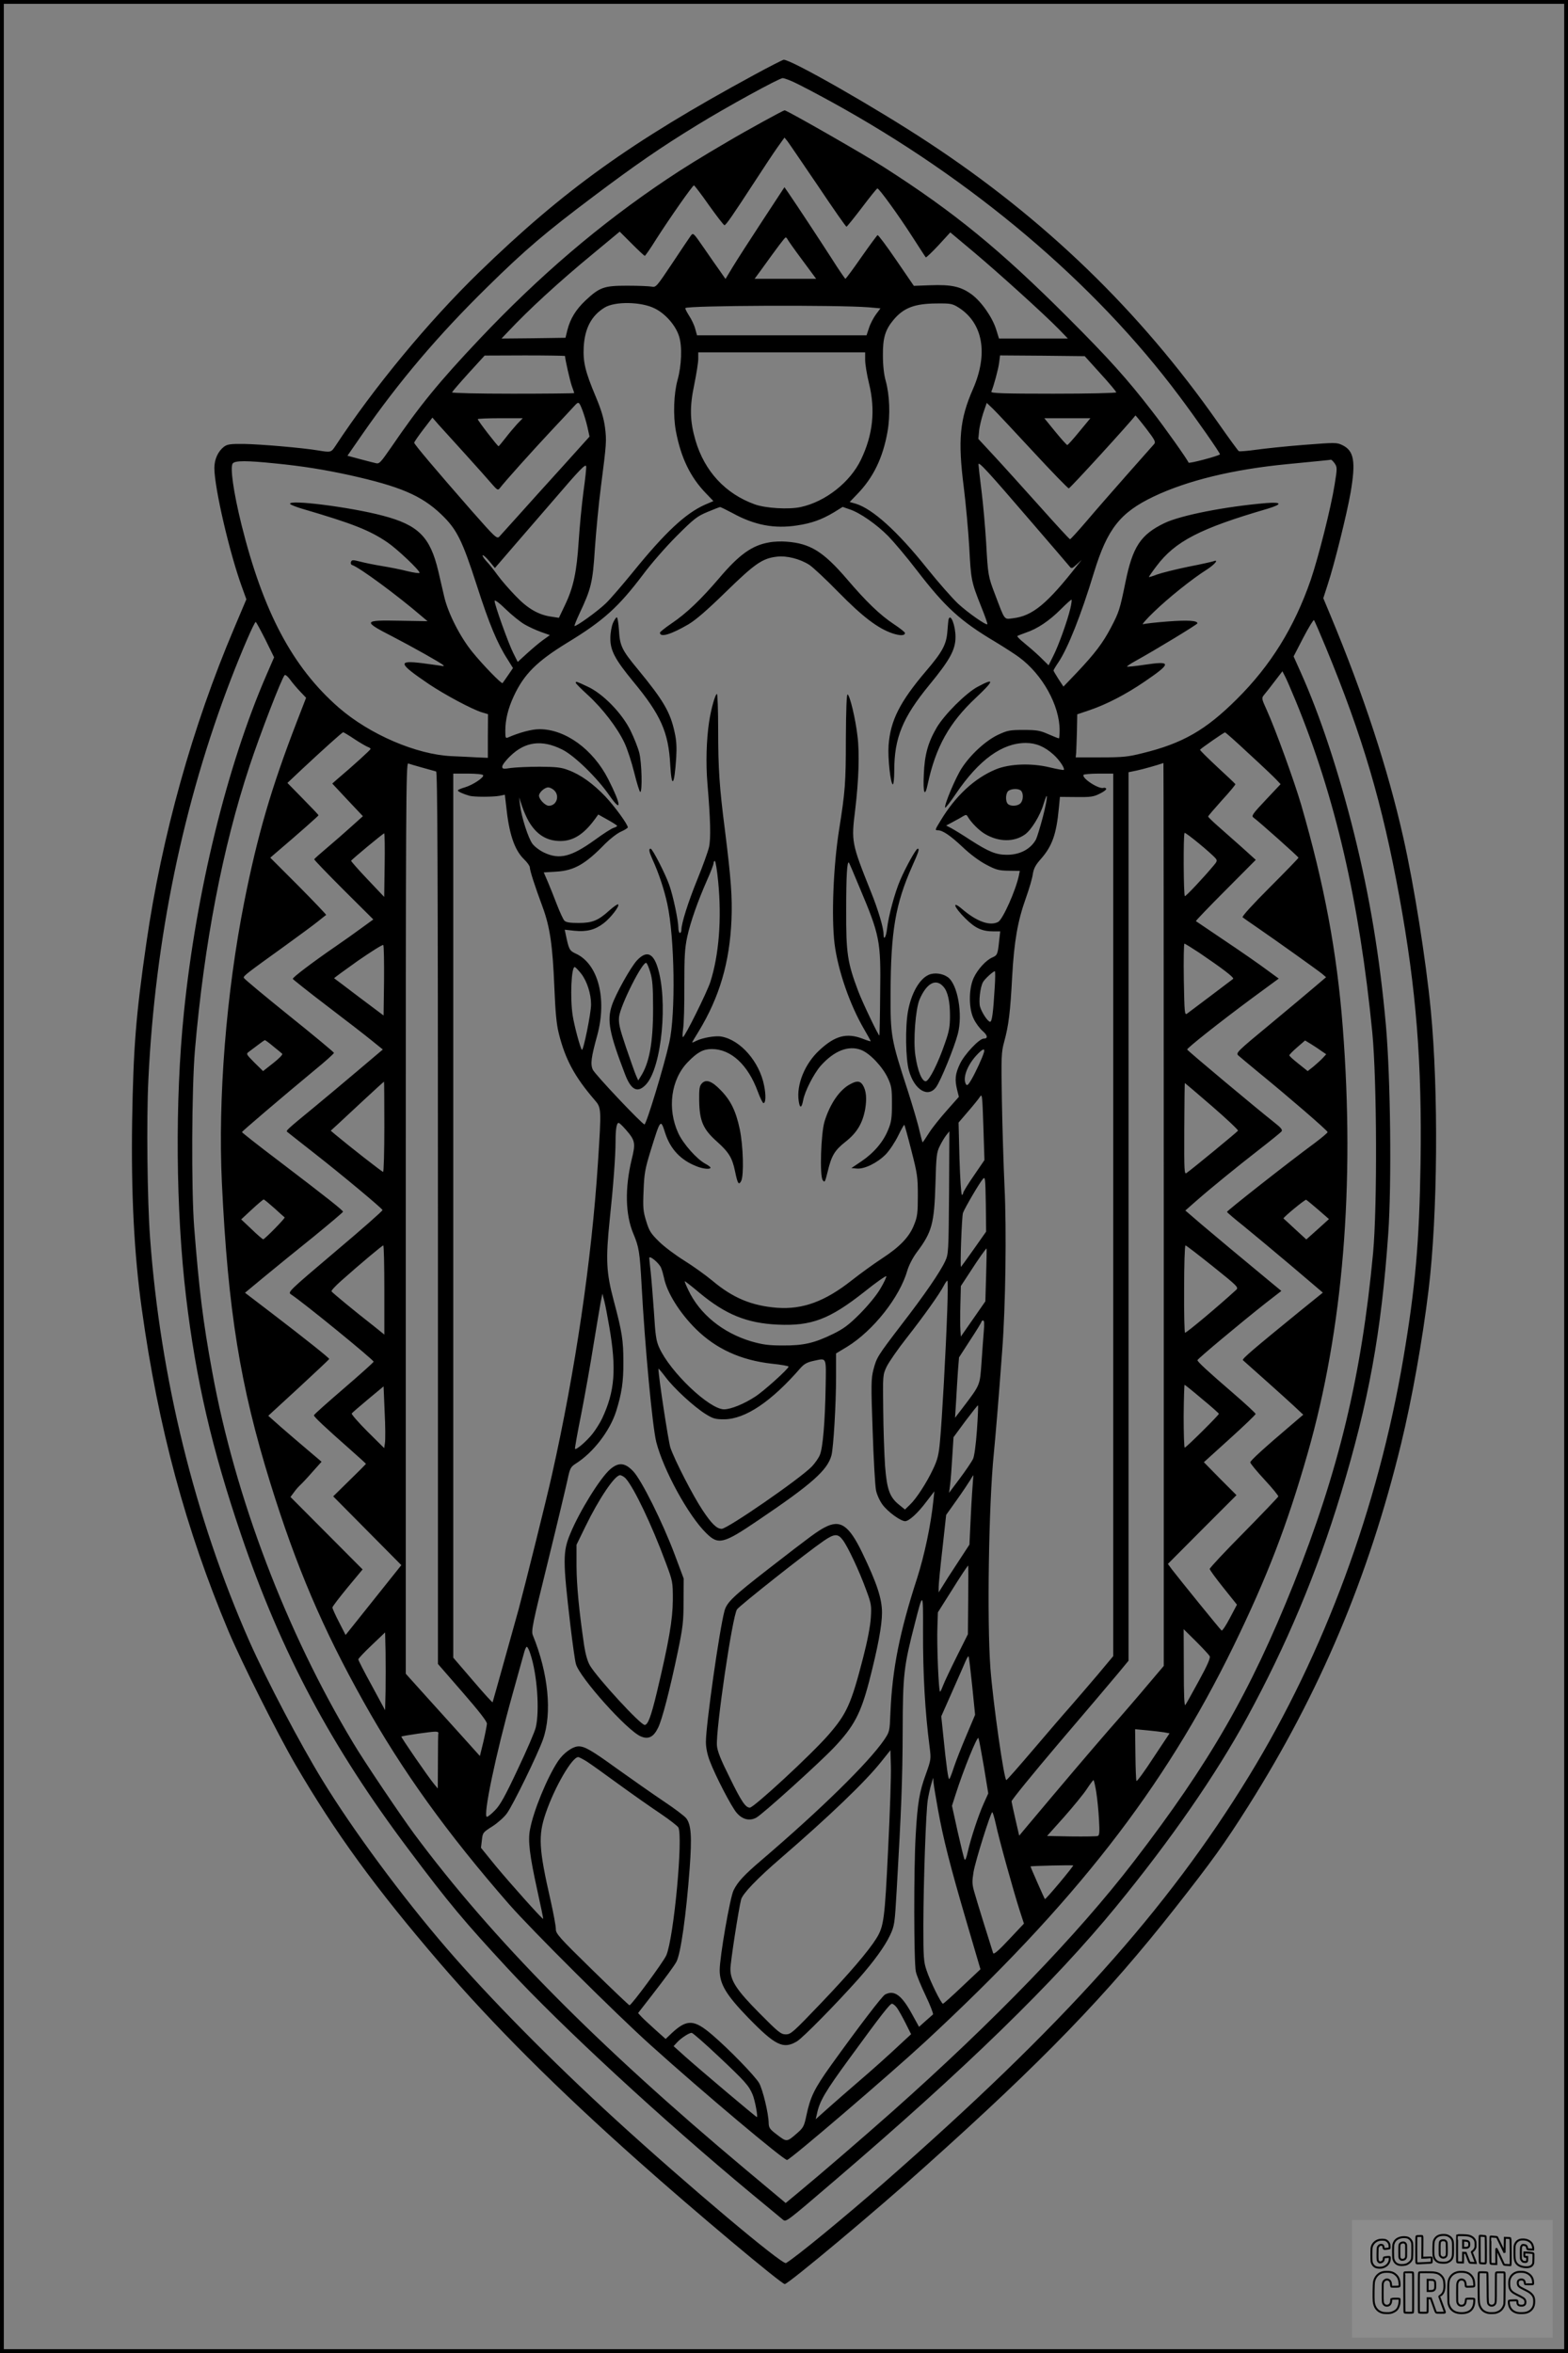 <?xml version="1.0" encoding="UTF-8"?>
<svg xmlns="http://www.w3.org/2000/svg" version="1.0" width="1024pt" height="1536pt" viewBox="0 0 1024 1536" preserveAspectRatio="xMidYMid meet">
  <rect x="0" y="0" width="1024" height="1536" fill="#808080" stroke="none"/>
  <g transform="translate(0.00 0.00) scale(1)">
    <g transform="translate(0,1536) scale(0.1,-0.1)" fill="#000000" stroke="none">
      <path d="M4925 14871 c-807 -438 -1244 -752 -1799 -1291 -330 -321 -683 -748 -936 -1132 -28 -42 -29 -42 -115 -28 -103 17 -371 40 -481 42 -90 1 -109 -2 -131 -18 -39 -30 -63 -82 -63 -139 0 -128 99 -555 180 -777 l29 -80 -79 -187 c-273 -642 -473 -1357 -574 -2056 -69 -475 -85 -685 -93 -1165 -7 -475 13 -867 63 -1225 107 -772 287 -1439 567 -2105 86 -203 316 -662 437 -870 260 -445 520 -802 939 -1290 352 -409 765 -822 1299 -1297 367 -327 935 -803 957 -803 23 0 602 484 914 765 769 688 1188 1121 1637 1692 239 304 322 419 476 663 468 741 787 1498 998 2365 71 292 140 678 180 1009 59 487 65 1294 14 1821 -32 330 -110 819 -179 1125 -101 450 -260 934 -475 1450 l-48 115 29 90 c43 130 125 460 149 598 35 204 23 274 -53 311 -37 18 -45 18 -250 2 -117 -9 -258 -24 -315 -32 -56 -8 -107 -12 -112 -9 -5 3 -67 88 -137 188 -512 730 -1133 1330 -1893 1829 -345 227 -893 539 -942 538 -7 -1 -94 -45 -193 -99z m261 -48 c33 -15 142 -72 244 -128 919 -505 1717 -1179 2271 -1920 109 -145 271 -377 266 -381 -10 -11 -202 -62 -205 -54 -7 20 -155 229 -240 338 -160 207 -279 340 -547 608 -444 444 -743 689 -1203 983 -124 80 -633 371 -648 371 -8 0 -244 -129 -369 -203 -178 -104 -288 -172 -400 -247 -439 -294 -832 -630 -1222 -1042 -267 -282 -394 -438 -577 -706 -73 -105 -79 -112 -104 -105 -15 3 -62 16 -105 27 l-78 21 97 140 c239 344 495 646 815 960 249 245 382 358 699 596 270 203 435 317 672 462 188 116 537 307 559 307 9 0 43 -12 75 -27z m155 -675 c99 -148 183 -268 187 -268 4 1 49 57 101 125 52 69 97 125 101 125 11 0 136 -172 226 -312 47 -73 87 -135 90 -138 3 -2 40 33 83 79 l77 84 154 -129 c165 -139 457 -403 555 -503 l59 -61 -225 0 -225 0 -18 58 c-25 81 -98 185 -163 232 -70 50 -131 63 -267 58 l-108 -4 -115 168 c-63 92 -118 166 -122 163 -4 -2 -52 -67 -106 -144 -54 -78 -101 -141 -104 -141 -3 1 -44 60 -90 133 -78 121 -222 340 -283 429 l-25 36 -145 -221 c-80 -122 -167 -257 -193 -300 l-47 -78 -37 53 c-21 29 -68 97 -106 152 -67 97 -68 98 -84 77 -9 -12 -63 -93 -121 -180 -103 -154 -106 -158 -135 -152 -16 3 -88 6 -160 6 -151 0 -179 -10 -272 -97 -63 -60 -98 -118 -117 -190 l-13 -53 -209 -3 -209 -2 45 47 c129 138 331 324 551 505 l176 146 79 -79 c43 -43 81 -79 85 -79 3 0 37 48 74 108 87 136 238 352 247 352 3 0 48 -58 98 -130 51 -71 96 -130 101 -130 10 0 54 64 198 285 57 88 124 189 149 224 l45 63 19 -23 c10 -13 99 -144 199 -291z m-198 -350 c3 -7 46 -68 96 -135 l91 -123 -201 0 -201 0 39 53 c113 157 158 217 164 217 4 0 9 -6 12 -12z m-866 -452 c70 -35 136 -111 158 -182 21 -66 16 -191 -10 -284 -25 -91 -30 -232 -11 -334 33 -175 95 -302 197 -407 l48 -50 -56 -24 c-127 -57 -259 -180 -470 -440 -67 -82 -145 -173 -175 -202 -53 -52 -198 -156 -206 -149 -2 2 12 37 31 78 78 165 88 206 102 428 8 113 25 293 39 400 37 288 38 301 27 390 -8 59 -24 114 -61 202 -68 162 -83 224 -78 323 7 122 50 204 136 257 68 42 241 39 329 -6z m1984 6 c159 -102 194 -301 93 -532 -87 -198 -99 -334 -60 -640 14 -113 30 -290 36 -395 11 -210 13 -222 77 -383 25 -62 44 -115 41 -117 -8 -8 -126 74 -192 135 -37 35 -128 138 -201 229 -195 244 -356 389 -467 423 l-39 11 49 51 c106 109 168 238 198 408 19 108 14 239 -12 333 -11 38 -18 99 -18 165 -1 115 15 167 70 233 66 78 137 105 280 106 93 1 103 -1 145 -27z m-589 2 l78 -7 -30 -40 c-16 -22 -37 -62 -45 -88 l-16 -48 -553 0 -554 0 -12 43 c-6 24 -25 63 -41 87 -15 24 -26 45 -23 48 17 17 996 21 1196 5z m-22 -343 c0 -28 11 -96 25 -153 43 -176 26 -335 -52 -498 -71 -148 -232 -275 -394 -310 -78 -17 -230 -8 -301 18 -191 69 -327 216 -386 417 -37 127 -39 218 -8 365 14 69 26 144 26 167 l0 43 545 0 545 0 0 -49z m-1960 25 c0 -20 32 -160 44 -195 9 -24 16 -45 16 -47 0 -2 -180 -4 -401 -4 -227 0 -399 4 -397 9 2 5 50 61 108 125 l105 115 263 1 c144 0 262 -2 262 -4z m3497 -115 c57 -62 103 -118 103 -122 0 -5 -185 -9 -411 -9 -325 0 -410 3 -405 13 16 38 46 148 51 190 l6 47 277 -2 276 -3 103 -114z m-3383 -240 c9 -24 24 -72 32 -107 l14 -64 -182 -202 c-101 -111 -230 -254 -287 -318 -57 -63 -111 -123 -120 -133 -16 -16 -26 -7 -182 170 -239 273 -374 433 -374 443 0 5 27 44 59 86 l60 78 40 -46 c23 -25 102 -112 176 -194 74 -82 152 -169 173 -194 33 -38 39 -42 50 -28 34 45 217 248 332 371 72 76 141 151 155 166 29 32 31 31 54 -28z m2943 -269 c124 -134 229 -242 233 -240 13 5 401 430 435 476 1 1 32 -36 69 -84 58 -76 65 -89 53 -103 -8 -9 -88 -99 -178 -201 -90 -102 -209 -238 -264 -303 -55 -64 -103 -117 -107 -117 -4 0 -94 98 -201 218 -107 119 -240 267 -296 327 l-102 110 5 50 c2 28 15 80 27 118 l23 67 39 -37 c22 -21 140 -147 264 -281z m-3369 181 c-19 -21 -54 -62 -76 -91 -23 -29 -43 -54 -46 -55 -5 -2 -136 167 -136 177 0 3 66 6 147 6 l147 0 -36 -37z m3671 -50 c-40 -49 -75 -88 -79 -88 -4 0 -39 39 -79 88 l-71 87 151 0 150 0 -72 -87z m1668 -209 c16 -24 16 -32 -1 -137 -24 -152 -106 -475 -156 -622 -107 -310 -262 -560 -484 -780 -202 -201 -353 -288 -616 -352 -91 -23 -126 -27 -270 -27 l-165 0 3 30 c1 16 3 79 5 140 l2 111 80 27 c112 38 239 104 359 186 178 121 178 137 4 111 -65 -10 -118 -15 -118 -12 0 3 24 19 53 35 134 74 407 240 407 247 0 18 -62 22 -195 12 -77 -6 -149 -14 -160 -18 -11 -4 21 33 70 80 95 92 251 217 348 278 52 34 79 68 41 53 -8 -3 -83 -20 -166 -36 -82 -17 -173 -40 -201 -50 -28 -11 -52 -18 -54 -17 -1 2 21 34 50 72 122 162 285 246 725 374 99 30 95 45 -10 37 -269 -23 -558 -80 -664 -131 -155 -75 -207 -154 -254 -385 -37 -180 -42 -196 -95 -297 -53 -101 -105 -169 -221 -292 l-89 -93 -33 50 c-17 27 -32 52 -32 55 0 3 14 27 31 52 63 93 149 310 234 590 87 283 170 389 390 494 219 104 517 177 870 211 203 20 280 27 287 29 4 0 15 -11 25 -25z m-6921 1 c182 -18 317 -40 484 -76 333 -74 472 -133 602 -257 101 -97 136 -166 233 -467 79 -246 133 -376 199 -478 l36 -58 -32 -47 c-18 -26 -34 -49 -36 -51 -5 -9 -133 123 -198 204 -79 97 -158 252 -183 360 -10 44 -28 120 -39 168 -53 223 -130 300 -363 361 -211 56 -624 108 -604 76 3 -5 38 -19 78 -31 328 -96 441 -140 558 -220 62 -42 209 -181 209 -198 0 -5 -35 0 -77 10 -43 11 -118 26 -168 34 -49 8 -114 21 -143 29 -48 12 -54 12 -60 -2 -3 -9 0 -18 7 -20 49 -16 298 -200 454 -334 l39 -33 -177 3 c-246 5 -249 -2 -50 -104 131 -68 316 -172 330 -186 7 -6 2 -8 -15 -4 -14 2 -69 10 -123 17 -163 20 -156 -1 43 -136 106 -71 284 -166 347 -185 l40 -12 -1 -142 0 -143 -71 3 c-38 2 -113 6 -165 8 -230 10 -537 142 -739 318 -301 263 -492 624 -634 1193 -52 211 -76 377 -57 400 16 19 90 19 276 0z m4942 -385 c130 -151 242 -281 249 -290 10 -13 16 -11 44 15 l33 30 -25 -31 c-201 -257 -296 -335 -424 -350 -59 -7 -51 -18 -115 151 -47 123 -48 128 -60 345 -6 96 -19 247 -30 334 -11 88 -20 167 -20 175 1 20 55 -38 348 -379z m-2928 198 c-11 -84 -25 -229 -31 -323 -13 -200 -34 -299 -89 -414 l-40 -84 -46 7 c-85 11 -157 52 -236 135 -41 42 -94 103 -118 136 -24 33 -57 75 -74 92 -16 18 -27 35 -24 38 3 4 23 -14 43 -38 l37 -45 131 152 c72 83 187 216 256 296 168 196 205 234 209 216 2 -8 -6 -83 -18 -168z m973 -137 c143 -79 274 -104 422 -81 95 14 161 38 240 85 l58 36 46 -16 c67 -22 176 -98 252 -175 36 -37 120 -136 185 -221 187 -243 284 -332 514 -469 58 -35 128 -80 156 -101 152 -112 264 -314 264 -476 0 -29 -2 -53 -5 -53 -3 0 -34 12 -68 27 -54 24 -75 28 -162 28 -92 0 -105 -3 -168 -32 -81 -39 -178 -128 -236 -217 -40 -61 -115 -239 -109 -258 2 -5 34 36 71 91 150 221 302 331 456 331 67 0 123 -24 181 -76 39 -35 76 -91 67 -100 -2 -2 -44 5 -93 17 -121 29 -261 23 -350 -13 -140 -58 -264 -173 -362 -336 -37 -60 -37 -62 -17 -62 31 0 81 -34 161 -109 49 -47 110 -92 154 -115 64 -34 82 -39 147 -40 l73 -1 -6 -30 c-21 -99 -105 -286 -135 -303 -54 -29 -140 2 -236 84 -69 59 -54 13 20 -60 66 -66 110 -86 187 -86 l42 0 -7 -62 c-9 -87 -12 -94 -44 -108 -41 -17 -97 -78 -123 -135 -33 -74 -32 -202 2 -268 13 -27 39 -62 58 -78 33 -29 35 -49 6 -49 -29 0 -126 -103 -155 -165 -31 -65 -35 -102 -18 -171 l11 -44 -77 -87 c-43 -48 -96 -114 -117 -147 -21 -33 -40 -61 -42 -63 -2 -2 -11 31 -21 74 -9 43 -44 161 -76 261 -111 340 -114 361 -113 637 1 407 32 584 140 828 44 98 50 117 37 117 -11 0 -79 -123 -114 -205 -36 -83 -77 -237 -86 -317 -6 -56 -23 -82 -23 -35 0 41 -36 161 -83 277 -127 318 -128 325 -102 535 23 192 29 369 15 479 -13 114 -50 268 -65 273 -6 2 -10 -99 -11 -290 0 -289 -5 -346 -44 -592 -38 -239 -51 -569 -30 -745 22 -174 100 -400 194 -560 24 -41 43 -76 42 -77 -1 -2 -26 6 -54 17 -103 39 -179 19 -280 -75 -96 -88 -152 -226 -136 -332 7 -50 19 -48 29 4 10 58 69 173 114 225 88 99 182 136 265 104 57 -22 139 -109 174 -183 24 -52 27 -69 27 -168 0 -92 -4 -120 -24 -168 -31 -79 -93 -152 -174 -207 l-67 -45 35 -3 c50 -5 135 37 190 93 25 26 61 81 81 122 20 41 38 73 40 70 2 -2 23 -77 46 -168 39 -152 42 -173 42 -294 0 -112 -3 -138 -24 -189 -30 -79 -93 -145 -210 -221 -52 -34 -142 -99 -199 -144 -174 -137 -319 -190 -486 -178 -166 13 -289 64 -423 177 -46 38 -130 98 -185 132 -56 35 -130 90 -164 124 -54 53 -64 70 -83 133 -20 64 -22 88 -17 200 4 110 10 142 45 256 66 213 66 213 96 119 34 -106 102 -177 204 -217 44 -18 92 -22 92 -9 0 4 -16 16 -35 26 -55 30 -143 129 -175 198 -74 160 -49 352 63 466 61 63 100 84 155 84 126 0 237 -103 301 -278 15 -41 32 -75 37 -75 15 1 17 51 4 115 -30 154 -153 296 -277 319 -38 8 -124 -7 -165 -27 -15 -8 -28 -13 -28 -11 0 2 19 34 42 71 137 225 203 451 215 729 6 149 -3 267 -42 580 -37 286 -45 407 -45 663 0 127 -4 232 -8 232 -11 0 -38 -97 -51 -181 -18 -119 -22 -273 -11 -404 20 -239 23 -359 10 -416 -7 -30 -41 -124 -76 -210 -61 -150 -104 -287 -104 -329 0 -11 -4 -20 -10 -20 -5 0 -10 15 -10 34 0 46 -34 208 -59 278 -25 72 -110 238 -122 238 -14 0 -10 -21 12 -70 41 -89 77 -198 97 -291 48 -220 55 -718 13 -904 -34 -155 -150 -534 -162 -535 -15 0 -326 329 -338 358 -16 37 -10 80 29 222 66 241 6 469 -140 535 -41 19 -45 27 -65 123 l-7 33 64 -7 c79 -8 134 6 190 49 46 35 106 113 95 123 -3 4 -29 -14 -56 -38 -75 -68 -113 -83 -203 -83 -56 0 -81 4 -92 15 -8 8 -30 56 -49 105 -19 50 -46 117 -60 150 l-26 60 82 5 c117 7 190 49 319 182 32 32 78 68 103 79 25 11 45 24 45 28 0 19 -84 135 -146 201 -80 84 -163 144 -243 173 -46 18 -79 21 -186 22 -71 0 -156 -4 -187 -8 -52 -8 -58 -7 -58 9 0 10 24 42 54 70 96 93 205 107 336 42 79 -38 229 -184 310 -301 83 -119 78 -62 -8 107 -100 196 -281 326 -449 326 -50 0 -132 -22 -205 -54 -16 -7 -18 -2 -18 42 0 74 18 147 55 227 67 144 150 227 349 349 237 144 335 233 496 446 51 69 150 182 219 251 113 113 134 129 201 157 41 17 79 32 83 32 4 0 40 -18 80 -39z m-1359 -726 c27 -16 75 -38 108 -50 l59 -21 -46 -33 c-25 -18 -72 -58 -105 -88 l-59 -54 -29 58 c-32 63 -122 315 -122 340 0 10 29 -11 73 -54 39 -38 94 -82 121 -98z m3566 103 c-19 -81 -78 -245 -112 -311 l-30 -60 -56 55 c-31 30 -79 71 -105 92 -26 21 -46 41 -43 44 3 3 28 12 55 22 76 25 154 78 228 152 37 37 69 66 71 63 2 -2 -1 -28 -8 -57z m1668 -253 c241 -583 369 -1018 481 -1630 110 -601 148 -1083 138 -1740 -8 -514 -34 -811 -112 -1270 -165 -974 -517 -1927 -1009 -2730 -533 -871 -1218 -1633 -2386 -2656 -260 -227 -570 -482 -637 -522 -23 -14 -645 509 -1113 937 -421 385 -829 799 -1106 1121 -288 334 -608 767 -806 1090 -148 241 -367 658 -479 910 -357 808 -582 1721 -649 2635 -18 240 -24 775 -11 1033 44 917 227 1803 540 2616 71 184 152 371 161 371 3 0 31 -52 63 -115 l57 -116 -49 -113 c-258 -593 -460 -1417 -540 -2206 -59 -577 -53 -1289 14 -1855 65 -545 169 -993 360 -1555 262 -770 588 -1381 1095 -2055 264 -352 361 -467 646 -775 348 -376 1013 -990 1599 -1476 99 -82 188 -155 197 -163 22 -17 16 -22 337 253 858 734 1435 1296 1840 1790 359 438 651 860 855 1234 258 474 456 945 612 1459 182 600 265 1057 310 1699 23 332 15 1013 -15 1359 -40 447 -106 843 -207 1250 -102 410 -225 779 -349 1055 l-47 105 63 122 c35 67 67 119 70 115 4 -4 38 -83 77 -177z m-198 -346 c260 -631 418 -1315 502 -2169 30 -312 33 -1137 5 -1440 -75 -800 -224 -1420 -519 -2160 -284 -708 -547 -1166 -1042 -1810 -369 -480 -912 -1042 -1581 -1636 -186 -165 -468 -408 -612 -527 l-82 -68 -263 220 c-974 816 -1653 1503 -2164 2191 -89 121 -326 472 -396 590 -438 727 -773 1608 -922 2425 -61 331 -86 538 -118 945 -19 248 -16 907 5 1155 60 693 180 1321 357 1855 68 206 209 572 229 593 5 4 21 -9 36 -30 15 -21 45 -56 66 -78 l38 -40 -60 -155 c-168 -435 -257 -740 -344 -1178 -118 -597 -172 -1283 -146 -1832 40 -838 119 -1323 316 -1960 170 -548 342 -951 609 -1428 252 -451 545 -858 950 -1322 149 -170 702 -720 926 -921 350 -315 867 -749 890 -749 19 0 666 554 900 770 978 905 1562 1654 2016 2585 219 450 348 784 483 1255 232 810 310 1755 230 2785 -38 492 -121 932 -271 1450 -44 151 -167 491 -225 619 -35 77 -35 79 -17 101 11 13 42 52 69 88 l50 65 17 -33 c10 -18 40 -89 68 -156z m-6145 -254 c38 -25 77 -47 87 -51 10 -3 18 -9 18 -13 0 -6 -113 -109 -223 -202 l-27 -24 100 -107 100 -106 -78 -70 c-42 -38 -113 -100 -157 -137 -44 -37 -81 -70 -83 -74 -1 -4 85 -93 192 -200 l194 -193 -77 -56 c-43 -32 -117 -84 -165 -117 -160 -110 -287 -207 -284 -215 2 -4 102 -84 223 -176 121 -92 253 -194 292 -226 l73 -59 -162 -137 c-89 -75 -216 -182 -283 -237 -184 -151 -189 -156 -179 -164 5 -4 83 -66 174 -137 184 -144 443 -360 448 -373 2 -5 -137 -127 -309 -272 -307 -260 -311 -264 -288 -279 80 -52 539 -427 539 -439 0 -4 -88 -83 -195 -175 -107 -92 -195 -170 -195 -175 0 -10 76 -81 228 -215 61 -54 112 -100 112 -102 0 -1 -48 -50 -107 -107 l-107 -105 222 -224 223 -225 -182 -228 -182 -228 -43 84 c-24 46 -43 89 -43 95 -1 6 44 64 98 130 l99 119 -235 236 -236 237 21 28 c11 16 30 38 42 49 12 11 49 50 81 87 l59 66 -92 78 c-51 43 -130 111 -175 150 l-81 72 199 183 c109 101 199 185 199 188 -1 7 -152 128 -377 300 l-173 132 128 106 c70 58 214 175 320 260 105 86 192 159 192 163 0 9 -97 86 -424 335 -130 98 -236 182 -236 185 1 5 250 218 466 397 75 61 135 115 135 120 0 4 -132 114 -293 243 -160 129 -294 240 -296 247 -3 12 15 26 268 208 91 66 188 137 215 159 28 22 52 42 55 43 2 2 -79 87 -180 189 l-185 185 30 26 c162 138 285 247 285 251 0 3 -46 51 -102 108 l-101 103 89 84 c139 130 268 246 275 247 3 0 37 -20 74 -45z m5840 -94 c83 -76 163 -152 179 -169 l29 -31 -97 -103 c-86 -91 -95 -104 -80 -115 36 -26 294 -256 294 -262 0 -3 -84 -90 -187 -193 -114 -114 -184 -191 -178 -196 6 -5 46 -33 90 -63 128 -88 397 -280 428 -305 l27 -23 -68 -58 c-37 -32 -170 -143 -295 -247 -218 -180 -228 -190 -210 -206 10 -9 70 -59 133 -111 190 -155 450 -379 450 -389 0 -5 -37 -36 -82 -70 -182 -134 -577 -445 -575 -451 1 -4 49 -45 107 -91 58 -47 198 -164 312 -260 l207 -176 -146 -118 c-303 -247 -385 -316 -376 -323 42 -37 282 -251 331 -297 l63 -59 -82 -70 c-174 -148 -264 -230 -264 -241 0 -7 42 -58 93 -113 52 -56 92 -105 90 -110 -2 -5 -103 -111 -225 -235 -123 -124 -223 -231 -223 -238 1 -7 41 -62 90 -123 l88 -110 -46 -87 c-25 -48 -50 -85 -54 -82 -8 5 -269 327 -323 397 l-28 38 224 225 224 224 -107 107 -106 108 169 153 c93 84 169 157 169 162 0 5 -66 66 -147 136 -166 143 -233 205 -233 215 0 8 278 240 441 369 l107 83 -92 76 c-197 163 -325 270 -428 357 l-107 92 67 59 c99 87 270 226 418 341 72 56 136 108 142 115 10 11 0 24 -50 63 -97 76 -563 465 -565 473 -3 8 213 179 425 336 l173 127 -82 60 c-44 33 -165 117 -268 186 -102 69 -188 127 -191 129 -2 2 85 93 194 202 l197 198 -93 84 c-52 46 -122 108 -156 138 -34 30 -62 57 -62 61 0 4 41 51 90 106 50 54 89 102 88 105 -2 4 -55 54 -118 112 -63 59 -114 109 -113 113 2 6 154 112 163 113 3 1 73 -61 155 -138z m-5397 -92 c42 -12 83 -23 90 -25 9 -3 12 -594 12 -2915 l0 -2911 160 -184 c108 -124 160 -191 160 -206 -1 -13 -11 -65 -23 -117 l-23 -94 -116 129 c-64 71 -173 192 -242 268 l-126 140 0 2974 c0 2697 1 2974 16 2968 8 -3 50 -15 92 -27z m4842 -2916 l0 -2948 -101 -119 c-55 -66 -173 -203 -263 -305 -136 -157 -273 -318 -535 -630 l-45 -54 -24 104 c-13 57 -25 111 -26 120 0 9 139 180 309 380 171 200 343 403 383 451 l72 87 0 2900 0 2900 53 11 c39 8 138 36 175 49 1 1 2 -1325 2 -2946z m-4445 2867 c9 -14 -68 -65 -120 -80 -25 -7 -45 -16 -45 -20 0 -7 34 -23 77 -35 29 -8 152 -8 195 0 l35 7 8 -69 c19 -186 54 -291 118 -353 20 -19 37 -43 37 -52 0 -20 32 -120 84 -260 48 -131 65 -251 76 -518 7 -168 14 -245 29 -305 42 -170 104 -284 233 -434 46 -53 46 -53 23 -410 -41 -635 -148 -1360 -301 -2041 -36 -161 -175 -718 -217 -875 -28 -100 -166 -596 -170 -607 -1 -4 -59 60 -129 142 l-128 149 0 2885 0 2886 94 0 c52 0 98 -4 101 -10z m4115 -2871 l0 -2880 -102 -122 c-57 -67 -137 -160 -178 -207 -42 -47 -151 -174 -243 -282 -93 -109 -171 -198 -175 -198 -15 0 -87 506 -104 730 -23 312 -11 1071 22 1400 10 100 32 359 55 675 22 286 29 791 15 1070 -6 132 -14 382 -17 555 -5 296 -4 320 15 390 29 105 40 195 52 425 13 232 36 363 90 514 21 59 42 129 45 156 6 36 18 59 51 96 75 85 103 162 119 335 l7 72 106 -1 c93 -1 113 1 154 22 27 13 45 27 42 33 -3 5 -11 7 -17 5 -30 -11 -144 63 -131 85 3 4 48 8 100 8 l94 0 0 -2881z m-3650 2771 c37 -37 14 -100 -36 -100 -23 0 -64 42 -64 66 0 21 37 54 60 54 11 0 29 -9 40 -20z m3048 -2 c17 -17 15 -64 -4 -82 -18 -19 -65 -21 -82 -4 -18 18 -15 75 6 87 23 14 65 14 80 -1z m142 -173 c-17 -64 -37 -129 -44 -144 -34 -63 -104 -101 -190 -101 -71 0 -118 19 -238 96 -53 35 -111 70 -128 79 l-31 16 43 23 c24 13 54 29 66 37 21 12 24 12 33 -4 22 -37 73 -89 113 -112 89 -52 189 -53 260 -2 41 29 99 123 121 198 32 105 28 41 -5 -86z m-3357 -27 c51 -87 118 -128 207 -128 84 0 153 44 226 144 l21 29 61 -34 c34 -19 62 -37 62 -40 0 -4 -10 -9 -22 -13 -13 -3 -69 -39 -125 -80 -152 -109 -229 -129 -329 -82 -28 13 -63 39 -77 58 -27 36 -71 172 -81 253 l-6 50 19 -57 c10 -31 30 -76 44 -100z m4486 -242 c11 -13 9 -21 -14 -47 -64 -77 -179 -199 -187 -199 -9 0 -11 403 -2 413 6 6 176 -134 203 -167z m-5427 -43 l-3 -208 -109 115 c-60 63 -108 118 -107 121 3 8 209 179 216 179 3 0 5 -93 3 -207z m2178 -107 c24 -245 5 -481 -51 -656 -23 -70 -167 -360 -179 -360 -4 0 -3 24 1 53 5 28 9 156 8 282 0 194 3 244 19 320 22 99 68 230 131 373 23 51 41 99 41 107 0 8 4 15 8 15 5 0 15 -60 22 -134z m922 -36 c134 -317 141 -351 136 -692 -1 -153 -4 -278 -5 -278 -7 0 -110 215 -138 289 -71 188 -80 248 -79 531 0 221 6 322 18 309 2 -2 33 -74 68 -159z m-3104 -613 l-3 -226 -160 120 c-88 67 -161 122 -163 123 -1 2 69 53 155 114 87 60 161 107 166 103 4 -4 6 -109 5 -234z m5326 182 c149 -101 228 -161 219 -169 -9 -7 -276 -209 -301 -227 -16 -11 -17 6 -21 222 -2 129 0 235 4 235 4 0 49 -28 99 -61z m-4037 -137 c37 -49 63 -130 63 -199 0 -57 -51 -307 -60 -296 -11 13 -49 154 -60 223 -18 115 -9 324 14 317 6 -2 25 -22 43 -45z m2699 -89 c-10 -169 -18 -223 -30 -223 -15 0 -54 59 -66 99 -9 34 1 126 19 159 10 20 67 72 78 72 3 0 3 -48 -1 -107z m-4711 -384 c28 -22 54 -44 58 -48 5 -5 -22 -32 -59 -61 l-66 -52 -57 56 c-53 54 -55 56 -36 70 11 8 38 28 60 45 22 17 42 31 45 31 3 0 28 -18 55 -41z m6848 -32 l28 -19 -23 -25 c-13 -14 -40 -38 -60 -55 l-38 -30 -60 48 c-33 26 -60 50 -60 55 0 4 23 28 51 52 l52 45 41 -25 c23 -14 54 -35 69 -46z m-2208 -9 c-11 -36 -54 -129 -82 -177 -19 -32 -27 -40 -34 -30 -24 38 5 121 66 188 42 46 60 52 50 19z m-3915 -483 c0 -162 -4 -295 -8 -295 -7 0 -218 165 -315 246 l-27 23 47 43 c26 24 103 96 172 160 69 64 127 117 129 117 1 1 2 -132 2 -294z m5405 134 c96 -83 172 -155 170 -160 -5 -8 -296 -248 -336 -276 -15 -11 -16 10 -15 287 1 165 2 300 4 300 1 0 81 -68 177 -151z m-1555 -453 c-39 -56 -70 -107 -70 -114 0 -6 -4 -12 -8 -12 -5 0 -12 106 -16 236 l-6 236 60 70 c34 39 69 82 78 96 16 25 17 18 24 -192 l7 -219 -69 -101z m-2275 302 c64 -73 67 -89 40 -198 -45 -188 -41 -359 11 -483 37 -88 42 -119 54 -337 22 -405 71 -926 96 -1024 47 -183 209 -479 325 -593 80 -80 112 -72 339 82 353 238 454 328 480 425 13 50 30 332 30 515 l0 150 73 44 c170 105 343 323 393 499 10 33 35 82 61 117 99 132 114 185 122 445 5 186 8 209 29 250 12 25 31 56 42 70 l20 25 -2 -400 c-3 -386 -4 -402 -25 -447 -32 -70 -137 -223 -284 -413 -159 -208 -164 -216 -185 -296 -15 -58 -16 -97 -5 -400 6 -185 16 -360 22 -388 6 -29 25 -70 43 -94 35 -47 118 -107 147 -107 25 0 83 52 141 130 l50 65 -7 -65 c-16 -155 -58 -353 -105 -500 -115 -354 -163 -595 -175 -880 -5 -124 -5 -124 -42 -179 -102 -148 -412 -452 -798 -782 -115 -98 -157 -143 -184 -198 -23 -44 -91 -436 -91 -522 0 -91 42 -161 184 -308 179 -184 231 -210 320 -157 38 22 257 245 404 410 98 111 170 210 204 282 30 64 31 73 44 297 30 520 38 717 39 1037 1 370 7 421 80 704 53 208 54 208 53 -49 -1 -287 13 -528 43 -760 10 -78 9 -82 -24 -175 -43 -117 -55 -189 -67 -400 -13 -218 -12 -832 1 -890 5 -25 35 -96 65 -159 30 -63 51 -118 47 -121 -5 -4 -27 -24 -50 -44 l-41 -37 -43 78 c-70 129 -118 165 -179 133 -19 -10 -171 -209 -353 -462 -110 -154 -135 -206 -161 -329 -14 -66 -19 -78 -58 -112 -70 -61 -69 -61 -131 -14 -49 37 -56 46 -57 77 -1 65 -39 221 -63 263 -29 48 -196 220 -306 314 -118 101 -164 103 -262 13 l-42 -40 -66 59 c-36 33 -77 70 -90 84 l-24 26 84 108 c97 125 152 200 167 228 28 55 63 303 86 610 15 205 10 282 -22 325 -10 14 -79 66 -153 115 -74 50 -208 144 -299 209 -166 120 -211 146 -251 146 -39 0 -99 -43 -135 -97 -71 -107 -161 -326 -183 -447 -14 -73 -2 -168 48 -396 22 -101 40 -184 38 -186 -5 -4 -220 237 -311 347 l-95 117 6 50 c5 48 7 51 69 90 34 22 77 60 94 84 40 54 203 389 236 483 61 172 35 432 -66 680 -12 28 -2 75 98 480 61 248 118 488 128 534 16 77 21 85 53 106 115 72 224 214 265 343 36 115 48 192 47 323 0 139 -8 193 -63 399 -49 184 -53 268 -26 530 23 214 38 415 38 509 0 80 7 121 20 121 5 0 25 -19 45 -42z m2274 -783 c-45 -63 -82 -115 -83 -115 -7 0 5 332 13 353 14 36 108 196 130 221 15 17 16 6 19 -163 l2 -181 -81 -115z m-4567 268 c35 -32 65 -59 67 -60 6 -4 -131 -143 -140 -143 -4 0 -38 29 -75 65 l-69 65 70 65 c39 36 73 65 77 65 4 0 35 -26 70 -57z m6817 -10 l70 -61 -74 -67 -74 -66 -73 67 c-40 37 -74 69 -76 70 -6 4 140 125 148 122 4 -2 40 -31 79 -65z m-6099 -524 l0 -291 -67 54 c-131 102 -272 219 -278 228 -3 5 25 35 62 68 126 112 268 231 276 232 4 0 7 -131 7 -291z m5411 154 c161 -129 169 -137 152 -153 -112 -103 -323 -280 -334 -280 -4 0 -7 128 -6 285 0 157 4 285 9 285 5 0 85 -62 179 -137z m-1481 -55 l-5 -173 -80 -115 -80 -115 -3 45 c-2 25 -2 99 0 165 l3 120 59 90 c54 84 104 155 109 155 1 0 0 -78 -3 -172z m-2122 44 c6 -15 14 -43 18 -62 19 -97 102 -230 209 -336 131 -129 292 -203 495 -226 60 -6 110 -15 110 -19 0 -14 -163 -161 -218 -196 -75 -49 -158 -82 -203 -83 -96 0 -352 243 -424 403 -20 44 -25 80 -34 228 -7 96 -16 213 -21 260 -5 46 -10 90 -10 97 0 21 67 -35 78 -66z m1431 -135 c-25 -43 -80 -109 -133 -163 -74 -74 -107 -98 -176 -132 -123 -60 -193 -76 -330 -75 -94 0 -131 6 -205 27 -186 56 -336 178 -410 335 -14 29 -25 55 -23 57 2 1 46 -33 98 -77 169 -140 308 -197 510 -206 219 -10 337 35 562 212 78 63 145 109 146 104 2 -5 -15 -42 -39 -82z m437 -144 c-9 -261 -34 -710 -47 -848 -8 -91 -16 -123 -45 -184 -41 -88 -110 -195 -153 -235 l-31 -30 -37 30 c-63 50 -81 100 -93 254 -5 74 -11 239 -12 365 -3 230 -3 230 23 285 15 30 73 114 129 185 110 140 217 290 244 343 9 17 19 32 23 32 3 0 3 -89 -1 -197z m-2207 -104 c48 -277 36 -421 -46 -597 -13 -28 -42 -74 -63 -101 -39 -49 -107 -108 -115 -99 -2 2 16 105 41 228 24 124 60 324 79 445 20 121 41 247 47 280 l12 60 13 -50 c7 -27 21 -102 32 -166z m2446 -26 c-3 -38 -10 -130 -15 -206 -11 -153 -7 -144 -123 -297 l-50 -65 7 110 c3 61 9 149 12 197 l7 87 73 113 c41 62 74 116 74 121 0 4 5 7 11 7 7 0 8 -23 4 -67z m-1033 -363 c-4 -229 -18 -402 -38 -448 -8 -20 -32 -54 -52 -75 -76 -79 -551 -407 -589 -407 -32 0 -66 33 -125 122 -62 93 -181 324 -210 408 -13 40 -78 464 -78 515 0 4 21 -21 46 -54 56 -75 185 -193 261 -241 50 -31 64 -35 122 -35 138 1 308 115 499 335 23 26 43 37 83 46 90 19 84 31 81 -166z m2458 -82 c61 -50 110 -94 110 -97 0 -9 -214 -221 -223 -221 -4 0 -7 92 -7 205 1 113 4 205 6 205 3 0 54 -41 114 -92z m-5336 -287 l-5 -34 -109 108 c-60 60 -106 113 -103 118 3 5 51 46 107 93 l101 84 7 -168 c5 -92 5 -182 2 -201z m3866 83 c-7 -96 -17 -171 -26 -189 -8 -16 -46 -73 -85 -125 l-71 -95 7 55 c4 30 10 112 14 182 l8 126 78 106 c44 58 80 104 82 102 2 -2 -1 -75 -7 -162z m-26 -331 c-2 -21 -9 -123 -14 -227 l-9 -189 -79 -121 c-44 -66 -89 -137 -100 -156 l-22 -35 0 35 c0 19 11 133 25 253 l24 218 69 97 c38 53 77 112 88 130 10 17 19 32 20 32 1 0 0 -17 -2 -37z m-31 -777 l-2 -224 -74 -148 c-41 -82 -80 -165 -87 -184 -7 -19 -16 -39 -20 -43 -10 -11 -23 311 -18 428 l3 90 79 125 c75 120 115 180 119 180 1 0 1 -101 0 -224z m1577 -367 c6 -11 -13 -56 -70 -160 -43 -79 -83 -151 -89 -159 -7 -10 -10 68 -10 240 l-1 255 81 -80 c44 -44 84 -87 89 -96z m-5382 -226 l-3 -127 -87 161 c-49 89 -88 165 -88 171 0 5 39 47 88 93 l87 83 3 -127 c1 -70 1 -184 0 -254z m946 239 c44 -131 61 -369 35 -478 -6 -27 -59 -150 -118 -274 -82 -175 -115 -234 -148 -267 -23 -24 -47 -43 -53 -43 -28 0 57 406 167 800 36 129 70 252 76 273 5 20 13 37 17 37 5 0 16 -21 24 -48z m2885 -207 l19 -189 -57 -135 c-32 -75 -68 -167 -81 -206 -12 -38 -26 -74 -30 -78 -7 -8 -19 75 -41 294 l-12 115 73 165 c40 90 79 179 87 198 8 18 16 31 18 29 3 -2 13 -89 24 -193z m1252 -303 l37 -7 -105 -158 c-57 -88 -107 -156 -111 -153 -3 3 -6 81 -7 172 l-2 166 76 -7 c42 -4 92 -10 112 -13z m-4738 -4 c-2 -5 -3 -88 -3 -185 l-1 -178 -25 30 c-38 46 -217 306 -213 309 7 5 203 34 224 32 11 0 19 -4 18 -8z m3563 -224 l28 -171 -31 -69 c-34 -76 -84 -227 -104 -317 -8 -36 -15 -53 -20 -45 -4 7 -24 89 -45 182 l-37 168 23 72 c53 167 144 389 150 370 4 -10 20 -96 36 -190z m-626 -534 c-22 -460 -28 -505 -77 -584 -52 -83 -175 -227 -363 -424 -180 -188 -195 -202 -228 -202 -32 0 -48 13 -172 138 -149 150 -190 212 -190 289 0 45 54 392 70 454 11 38 103 135 260 270 316 273 553 500 655 629 l60 75 3 -105 c2 -58 -6 -301 -18 -540z m-1969 572 c25 -16 119 -83 209 -149 91 -66 213 -152 272 -191 59 -40 112 -81 118 -91 32 -62 -30 -725 -79 -836 -20 -44 -227 -325 -240 -325 -4 0 -114 105 -245 233 -215 210 -237 235 -236 265 0 18 -15 101 -34 185 -78 341 -82 424 -32 571 58 170 172 366 212 366 6 0 30 -13 55 -28z m2295 -317 c34 -188 78 -362 186 -730 l91 -310 -119 -112 c-65 -62 -122 -113 -126 -113 -11 0 -84 147 -107 218 -19 55 -21 85 -21 294 1 293 17 745 29 819 5 31 15 76 22 100 l13 44 3 -35 c2 -19 15 -98 29 -175z m1033 118 c7 -43 15 -124 18 -180 5 -84 3 -104 -8 -108 -8 -3 -86 -4 -173 -3 l-158 3 111 124 c61 69 128 151 149 183 20 31 40 57 43 58 3 0 11 -35 18 -77z m-655 -213 c19 -91 114 -433 155 -561 l28 -86 -98 -104 c-68 -73 -99 -99 -103 -89 -12 36 -110 350 -124 402 -14 49 -14 68 -4 129 13 75 112 389 122 389 4 0 14 -36 24 -80z m416 -380 c-51 -61 -94 -109 -96 -107 -4 4 -94 208 -94 213 0 4 273 10 279 7 2 -1 -38 -52 -89 -113z m-1062 -817 c11 -16 36 -60 56 -100 l36 -72 -53 -49 c-97 -91 -193 -177 -298 -267 -57 -49 -142 -123 -188 -164 l-84 -75 8 34 c17 84 53 145 214 365 207 284 263 355 276 355 7 0 22 -12 33 -27z m-1164 -318 c171 -161 197 -190 221 -248 15 -35 36 -147 28 -147 -6 0 -366 304 -466 393 l-78 70 23 25 c27 29 78 62 95 62 7 0 87 -70 177 -155z"></path>
      <path d="M5022 11819 c-111 -19 -196 -80 -327 -235 -119 -139 -212 -228 -310 -294 -41 -28 -75 -55 -75 -60 0 -33 70 -13 185 54 49 29 122 92 245 212 189 184 238 219 333 230 64 8 151 -14 212 -53 22 -14 108 -94 190 -178 158 -161 259 -238 355 -270 49 -16 80 -15 80 3 0 5 -31 30 -69 55 -94 62 -183 148 -311 298 -153 178 -239 232 -394 243 -33 3 -85 1 -114 -5z"></path>
      <path d="M4003 11293 c-9 -21 -17 -65 -17 -98 -1 -81 30 -139 150 -285 179 -216 230 -330 241 -542 9 -160 27 -139 39 45 4 66 2 113 -10 165 -28 132 -72 208 -239 411 -107 129 -119 155 -125 259 -3 45 -9 82 -14 82 -5 0 -16 -17 -25 -37z"></path>
      <path d="M6195 11318 c-2 -7 -5 -43 -8 -79 -6 -85 -32 -134 -139 -259 -172 -202 -233 -324 -245 -485 -6 -85 13 -255 28 -255 5 0 9 40 9 89 0 215 55 348 230 561 134 163 170 229 170 312 0 75 -32 157 -45 116z"></path>
      <path d="M3760 10903 c0 -5 36 -41 79 -80 96 -88 192 -213 238 -310 19 -39 48 -128 65 -197 17 -69 35 -126 39 -126 15 0 10 192 -6 255 -8 33 -34 98 -57 145 -55 113 -180 242 -281 288 -72 34 -77 36 -77 25z"></path>
      <path d="M6385 10877 c-77 -41 -218 -182 -268 -267 -57 -98 -79 -177 -84 -307 -6 -123 7 -152 26 -60 52 241 140 399 314 562 121 114 124 132 12 72z"></path>
      <path d="M4161 9092 c-41 -43 -141 -222 -165 -295 -33 -99 -17 -181 86 -450 40 -105 83 -125 138 -65 102 112 144 552 73 768 -30 91 -73 104 -132 42z m86 -80 c14 -46 18 -93 18 -237 0 -225 -25 -357 -82 -444 l-15 -24 -15 34 c-8 19 -37 101 -65 183 -43 127 -49 157 -45 199 10 78 155 366 178 351 5 -3 17 -31 26 -62z"></path>
      <path d="M6064 8996 c-60 -27 -113 -121 -134 -236 -19 -101 -16 -314 6 -389 35 -125 124 -180 177 -108 30 40 119 259 142 347 34 129 -1 325 -65 371 -35 25 -89 32 -126 15z m98 -78 c28 -32 42 -96 42 -188 0 -70 -5 -102 -33 -180 -44 -129 -102 -244 -124 -248 -25 -5 -55 68 -69 168 -15 97 1 303 27 365 46 108 108 141 157 83z"></path>
      <path d="M4583 8287 c-15 -16 -18 -36 -17 -111 2 -134 26 -188 116 -268 78 -70 100 -106 118 -193 17 -82 24 -94 40 -65 19 36 14 229 -9 339 -25 118 -59 188 -125 255 -58 60 -96 73 -123 43z"></path>
      <path d="M5555 8284 c-71 -36 -134 -128 -170 -244 -24 -78 -33 -357 -12 -384 13 -18 15 -13 32 55 25 106 46 140 117 196 74 58 111 120 128 212 12 70 7 123 -16 159 -17 26 -38 28 -79 6z"></path>
      <path d="M3984 5768 c-65 -57 -199 -273 -259 -418 -50 -119 -50 -174 0 -600 14 -118 30 -232 36 -252 23 -87 336 -437 424 -473 49 -21 83 -5 113 57 26 53 75 240 129 498 32 155 37 192 37 325 l1 150 -58 155 c-79 211 -218 490 -272 546 -54 57 -96 60 -151 12z m103 -60 c54 -61 168 -299 259 -544 48 -128 48 -130 48 -249 -1 -130 -26 -274 -105 -605 -38 -158 -58 -210 -79 -210 -28 0 -307 304 -357 387 -16 27 -29 73 -38 130 -33 224 -49 389 -50 518 l0 141 58 119 c89 183 192 335 226 335 10 0 27 -10 38 -22z"></path>
      <path d="M5385 5389 c-49 -26 -90 -56 -366 -270 -233 -181 -273 -219 -288 -276 -33 -123 -121 -743 -121 -854 0 -37 9 -81 24 -121 37 -99 143 -303 177 -342 37 -43 83 -55 127 -32 38 19 413 358 508 458 131 138 175 222 230 432 57 221 84 365 84 449 0 91 -33 192 -130 393 -87 179 -143 217 -245 163z m119 -82 c33 -43 109 -205 153 -327 33 -88 35 -101 30 -180 -3 -53 -22 -152 -50 -260 -78 -303 -107 -367 -226 -504 -112 -129 -488 -476 -514 -476 -28 0 -55 39 -133 199 -57 114 -79 169 -82 206 -8 103 100 842 131 889 17 25 460 375 567 448 69 47 92 48 124 5z"></path>
    </g>
  </g>
  <rect x="0.0" y="0.0" width="1024.0" height="1536.0" fill="none" stroke="black" stroke-width="5"></rect>
  <g transform="translate(882.93 1449.20) scale(0.128)" opacity="1.0">
    <rect x="0" y="0" width="1024.0" height="600.0" fill="white" fill-opacity="0.1"></rect>
    <g transform="translate(0,650) scale(0.1,-0.1)" stroke="none">
      <path fill="none" stroke="#000000" stroke-width="100" d="M4491 5720 c-164 -43 -269 -147 -319 -315 -19 -65 -29 -577 -13 -693 25 -190 116 -310 276 -367 63 -23 284 -32 370 -16 122 22 249 110 294 205 51 104 56 150 56 496 0 341 -4 385 -48 478 -46 100 -156 184 -282 217 -83 21 -241 19 -334 -5z m270 -273 c19 -12 43 -40 54 -62 18 -37 20 -64 23 -320 5 -339 -1 -384 -56 -436 -87 -82 -235 -56 -289 51 -22 43 -23 53 -23 335 0 314 7 370 52 412 34 32 66 42 139 42 53 1 73 -4 100 -22z"></path>
      <path fill="none" stroke="#000000" stroke-width="100" d="M5367 5723 c-4 -3 -7 -311 -7 -683 0 -618 1 -679 17 -691 12 -10 51 -14 152 -14 l136 0 3 248 2 248 67 -3 67 -3 34 -85 c18 -47 58 -152 89 -235 30 -82 63 -158 73 -168 14 -15 40 -19 165 -24 l148 -6 -5 34 c-4 19 -49 143 -102 276 -53 133 -96 246 -96 251 0 6 15 19 33 31 53 33 104 92 134 156 27 57 28 67 27 195 0 115 -4 144 -23 193 -31 80 -76 135 -148 183 -83 56 -166 82 -303 94 -129 11 -453 14 -463 3z m541 -300 c55 -27 77 -73 77 -163 0 -61 -4 -82 -23 -111 -34 -55 -73 -69 -191 -69 l-101 0 0 187 0 186 101 -6 c66 -4 114 -12 137 -24z"></path>
      <path fill="none" stroke="#000000" stroke-width="100" d="M6514 5685 c-4 -9 -5 -320 -2 -690 3 -511 7 -678 16 -687 19 -19 273 -30 291 -13 11 11 13 126 12 675 -1 364 -6 672 -11 685 -11 28 -27 31 -187 40 -99 6 -114 5 -119 -10z"></path>
      <path fill="none" stroke="#000000" stroke-width="100" d="M3355 5683 c-27 -3 -55 -9 -62 -15 -10 -8 -13 -150 -13 -683 0 -592 2 -674 15 -685 12 -10 52 -11 173 -6 362 15 578 29 590 38 8 7 12 46 12 129 0 108 -2 119 -20 129 -11 6 -24 9 -28 7 -4 -3 -103 -8 -221 -12 l-214 -7 5 545 c4 384 2 549 -5 556 -11 11 -120 12 -232 4z"></path>
      <path fill="none" stroke="#000000" stroke-width="100" d="M7067 5654 c-4 -4 -7 -310 -7 -680 0 -625 1 -673 18 -692 15 -18 31 -21 152 -24 l134 -3 -3 400 c-2 277 1 397 8 390 11 -11 153 -311 251 -530 96 -215 128 -281 142 -292 7 -6 82 -14 165 -17 l153 -7 11 28 c14 34 3 1333 -11 1347 -5 5 -70 11 -144 14 l-136 5 -1 -54 c-1 -30 -5 -200 -8 -379 l-6 -325 -73 150 c-40 83 -123 256 -184 385 -61 129 -117 242 -125 252 -11 12 -40 18 -121 22 -59 4 -130 9 -157 12 -28 3 -54 2 -58 -2z"></path>
      <path fill="none" stroke="#000000" stroke-width="100" d="M2507 5614 c-220 -49 -342 -159 -394 -357 -24 -91 -24 -641 0 -740 57 -233 232 -339 510 -310 56 6 127 21 158 33 76 29 187 114 226 174 64 95 67 114 71 505 2 232 -1 371 -8 404 -27 126 -116 235 -228 278 -74 29 -236 35 -335 13z m191 -281 c15 -11 36 -35 47 -54 19 -32 20 -52 20 -349 0 -309 0 -316 -23 -362 -31 -62 -75 -89 -155 -95 -53 -4 -67 -2 -97 19 -19 13 -44 41 -55 63 -19 37 -20 60 -20 350 0 337 2 351 60 405 54 51 169 63 223 23z"></path>
      <path fill="none" stroke="#000000" stroke-width="100" d="M8568 5491 c-133 -43 -219 -134 -262 -280 -13 -45 -16 -107 -16 -343 0 -320 9 -395 60 -506 73 -156 258 -255 506 -269 191 -11 324 47 376 165 19 42 22 70 26 288 4 209 3 242 -11 256 -19 18 -186 38 -347 41 l-105 2 -3 -95 c-1 -52 2 -102 7 -109 6 -10 33 -16 75 -19 l66 -4 0 -105 c0 -98 -1 -105 -26 -130 -23 -23 -31 -25 -99 -21 -64 3 -79 7 -112 34 -21 16 -49 52 -63 80 -25 49 -25 51 -25 324 0 303 6 348 56 402 28 29 32 30 99 26 105 -6 152 -50 167 -158 8 -53 9 -54 48 -62 22 -5 90 -10 150 -11 l110 -2 3 43 c4 52 -30 180 -66 245 -53 99 -179 183 -317 212 -96 20 -226 18 -297 -4z"></path>
      <path fill="none" stroke="#000000" stroke-width="100" d="M1390 5484 c-203 -45 -359 -207 -390 -404 -13 -83 -13 -616 0 -694 20 -123 100 -235 203 -281 98 -45 271 -51 387 -13 211 67 340 238 340 451 0 54 -3 69 -17 74 -24 9 -264 -15 -280 -28 -7 -7 -13 -31 -13 -60 0 -56 -13 -95 -43 -128 -31 -34 -95 -61 -144 -61 -35 0 -48 6 -77 35 -52 52 -58 99 -54 423 3 257 5 280 24 323 42 89 120 132 202 109 53 -14 72 -42 81 -120 11 -90 15 -92 150 -79 62 6 125 15 138 20 25 9 25 10 21 107 -3 82 -9 106 -33 155 -33 68 -97 130 -163 160 -60 27 -235 33 -332 11z"></path>
      <path fill="none" stroke="#000000" stroke-width="100" d="M1600 3845 c-239 -44 -424 -235 -476 -495 -22 -109 -33 -831 -15 -1000 31 -300 174 -492 425 -572 45 -15 100 -21 211 -25 181 -6 263 8 380 66 147 73 214 152 266 311 26 78 32 117 37 219 4 98 2 125 -9 132 -22 14 -393 11 -407 -3 -7 -7 -12 -39 -12 -73 0 -169 -84 -275 -217 -275 -68 0 -110 18 -150 64 -65 73 -68 99 -68 606 0 446 1 456 22 515 78 208 337 201 392 -11 6 -23 13 -75 16 -115 3 -41 10 -78 15 -83 10 -10 289 -10 357 0 63 9 67 18 60 147 -12 210 -62 331 -181 445 -86 82 -165 123 -280 146 -94 19 -261 20 -366 1z"></path>
      <path fill="none" stroke="#000000" stroke-width="100" d="M5376 3840 c-151 -39 -268 -118 -350 -237 -106 -157 -118 -245 -114 -863 4 -463 5 -477 27 -550 33 -106 72 -178 131 -243 123 -135 290 -197 526 -197 326 0 528 127 610 384 34 106 48 339 20 349 -29 12 -386 9 -400 -2 -7 -6 -16 -44 -20 -85 -17 -192 -81 -266 -226 -266 -93 1 -163 55 -197 152 -16 48 -18 92 -18 503 0 437 1 452 22 520 26 81 57 119 121 147 78 35 188 8 237 -56 30 -40 55 -133 55 -206 0 -92 6 -95 157 -92 70 1 161 5 201 8 87 8 88 9 78 158 -12 189 -62 314 -170 422 -76 76 -130 109 -241 144 -102 33 -337 38 -449 10z"></path>
      <path fill="none" stroke="#000000" stroke-width="100" d="M8441 3845 c-204 -45 -357 -196 -406 -402 -24 -99 -17 -331 13 -416 47 -137 141 -225 342 -323 334 -162 396 -203 438 -284 19 -37 23 -57 20 -116 -3 -59 -8 -77 -30 -107 -39 -50 -98 -70 -190 -65 -137 7 -187 57 -188 185 0 95 4 94 -223 86 -106 -3 -198 -10 -204 -16 -17 -13 -17 -107 1 -200 44 -226 196 -375 436 -423 103 -20 339 -15 435 10 199 53 340 189 391 377 21 78 28 222 15 311 -16 115 -56 191 -145 276 -85 81 -145 117 -386 235 -250 122 -298 173 -301 319 -3 109 52 167 164 175 115 8 183 -49 194 -164 3 -32 10 -64 16 -70 10 -14 340 -17 387 -4 24 7 25 9 22 92 -5 150 -54 269 -153 369 -69 70 -189 133 -297 155 -90 18 -265 18 -351 0z"></path>
      <path fill="none" stroke="#000000" stroke-width="100" d="M2710 3833 c-14 -2 -29 -9 -35 -14 -7 -7 -9 -354 -7 -1017 3 -910 5 -1008 20 -1019 20 -16 384 -18 413 -3 19 10 19 32 19 1019 0 923 -1 1010 -16 1022 -13 10 -61 14 -193 16 -97 1 -187 -1 -201 -4z"></path>
      <path fill="none" stroke="#000000" stroke-width="100" d="M3455 3833 c-47 -12 -45 32 -45 -1034 0 -987 0 -1009 19 -1019 12 -6 98 -10 210 -10 159 0 192 3 205 16 14 13 16 61 16 370 l0 355 81 -3 82 -3 88 -245 c49 -135 105 -292 124 -350 20 -58 45 -113 57 -122 18 -16 45 -18 229 -18 184 0 210 2 216 16 7 19 16 -7 -153 448 -74 197 -134 362 -134 366 0 4 23 22 50 40 162 104 228 273 217 560 -8 225 -46 336 -153 450 -104 110 -219 160 -413 179 -101 11 -657 13 -696 4z m721 -409 c64 -48 69 -61 72 -231 4 -176 -7 -223 -59 -267 -43 -36 -89 -46 -216 -46 l-113 0 0 286 0 286 144 -4 c127 -3 148 -5 172 -24z"></path>
      <path fill="none" stroke="#000000" stroke-width="100" d="M6510 3834 c-51 -11 -50 7 -50 -683 1 -672 7 -842 35 -951 45 -175 148 -311 289 -380 117 -58 200 -73 376 -68 124 4 156 9 225 32 108 37 176 79 246 153 61 66 117 169 140 258 9 37 13 248 16 831 4 727 3 782 -13 795 -13 11 -57 14 -204 14 -171 0 -190 -2 -209 -19 -21 -19 -21 -19 -21 -746 0 -782 0 -782 -52 -861 -64 -95 -228 -106 -302 -19 -61 73 -60 64 -66 877 -4 562 -8 745 -17 754 -13 13 -341 23 -393 13z"></path>
    </g>
  </g>
</svg>
